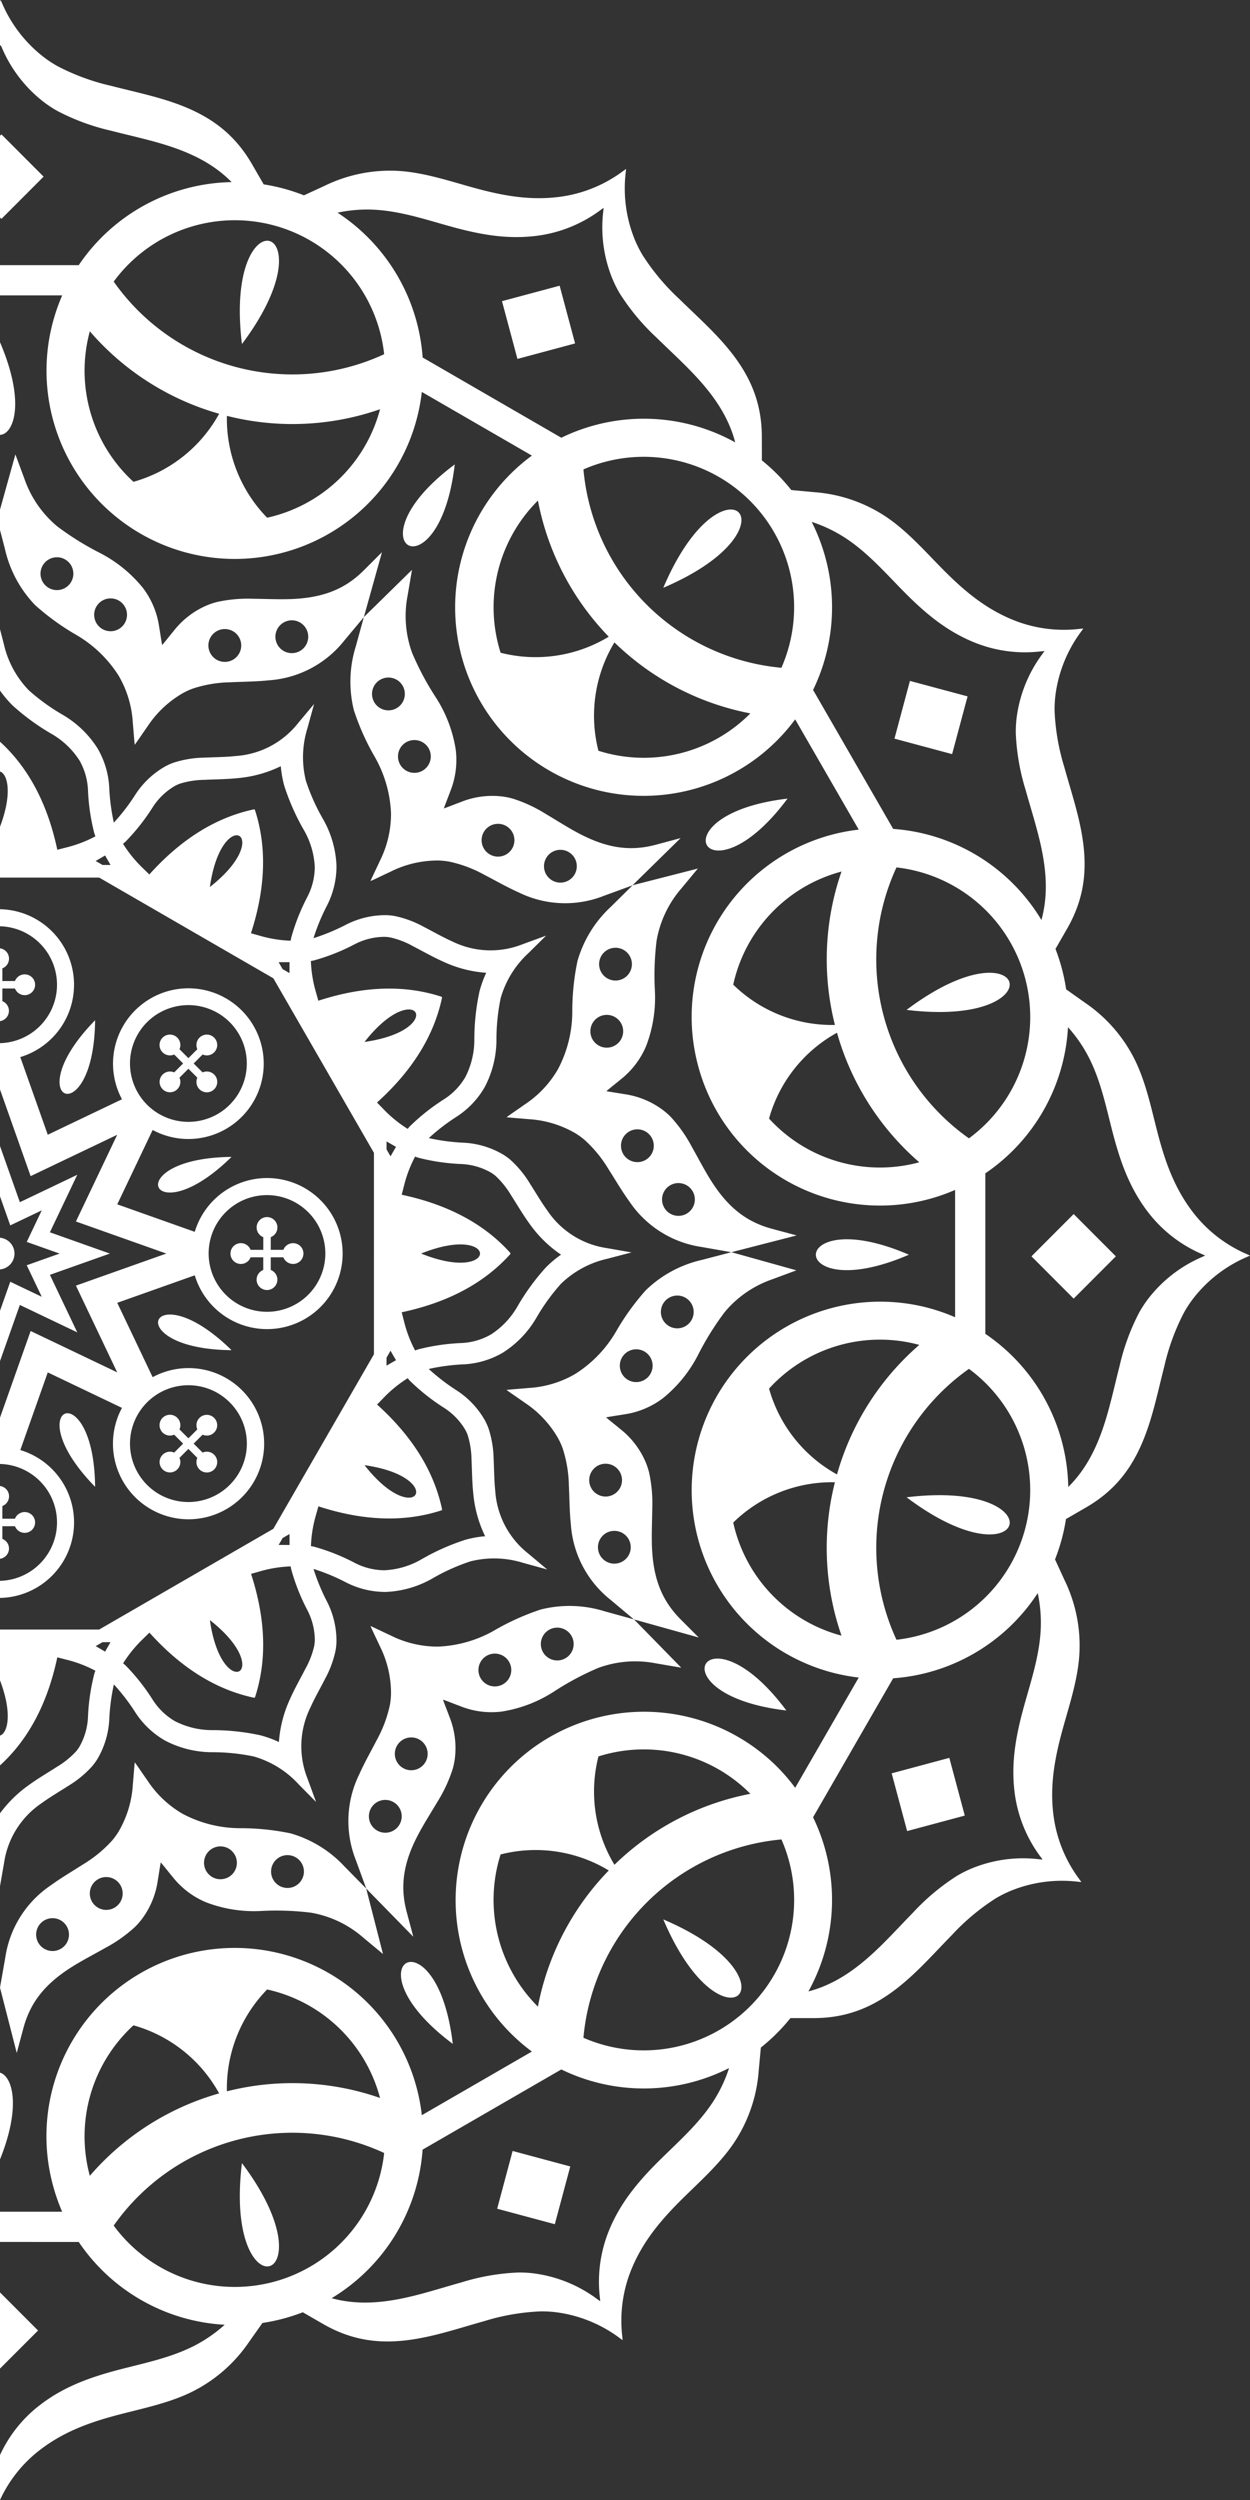 <svg xmlns="http://www.w3.org/2000/svg" xmlns:xlink="http://www.w3.org/1999/xlink" width="207" height="414" viewBox="0 0 207 414"><rect x="0" y="0" width="207" height="414" fill="#333333" stroke="none"/><defs><clipPath id="a"><rect width="414" height="207" transform="translate(0.5 414.5) rotate(-90)" fill="#fff"/></clipPath></defs><g transform="translate(-0.5 -0.5)" clip-path="url(#a)"><path d="M121.623,207.862l10.759,3.006-4.041,1.5a17.763,17.763,0,0,0-7.84,5.424,47.2,47.2,0,0,0-4.375,7.028,22.257,22.257,0,0,1-5.851,7.228,13.854,13.854,0,0,1-6.432,2.674c-1.015.178-2,.308-2.983.491.759.65,1.549,1.256,2.339,1.919a13.867,13.867,0,0,1,4.236,5.537,11.772,11.772,0,0,1,.547,1.65,23.79,23.79,0,0,1,.531,6.022c-.019,2.1-.128,4.2-.05,6.28.2,5.182,1.574,8.858,4.755,12.052l2.995,3-10.738-3-3.862-3.237A17.489,17.489,0,0,1,95.031,252.9c-.223-2.124-.221-4.252-.326-6.382a21.056,21.056,0,0,0-1.022-6.154,11.828,11.828,0,0,0-.775-1.711,17.4,17.4,0,0,0-5.544-5.889c-1.011-.72-2.02-1.385-2.993-2.094,1.2-.126,2.4-.2,3.637-.317a17.318,17.318,0,0,0,7.741-2.322,20.457,20.457,0,0,0,6.745-6.988,40.819,40.819,0,0,1,4.947-6.874,19.543,19.543,0,0,1,9.3-5.03l4.874-1.274ZM.5.717V8.156l.1-.217c.078.17.154.339.232.509a22.429,22.429,0,0,0,6.825,8.876,18.962,18.962,0,0,0,2.376,1.569,36.82,36.82,0,0,0,8.847,3.252c2.977.77,6,1.413,8.934,2.322,4.446,1.376,8.1,3.206,11.045,6.189A31.229,31.229,0,0,0,13.535,44.414H.5v5H10.8A31.706,31.706,0,0,0,9.269,53.8,31.175,31.175,0,1,0,69.487,69.969a31.67,31.67,0,0,0,.866-4.563L88.582,75.949a31.208,31.208,0,1,0,43.6,43.677l10.525,18.26A31.213,31.213,0,0,0,116.109,177a31.167,31.167,0,0,0,38.177,22.082,31.491,31.491,0,0,0,4.379-1.531v21.084a31.62,31.62,0,0,0-4.379-1.53A31.223,31.223,0,1,0,142.707,278.3l-10.525,18.26a31.525,31.525,0,0,0-3.029-3.517,31.2,31.2,0,1,0-40.571,47.194L70.353,350.776a31.179,31.179,0,1,0-61.087,11.6,31.625,31.625,0,0,0,1.528,4.386H.5v5.005H13.537a31.238,31.238,0,0,0,24.17,13.714,23.442,23.442,0,0,1-6,3.946c-3.622,1.663-7.617,2.48-11.454,3.482-4.857,1.27-9.246,2.831-13.246,5.948A22.01,22.01,0,0,0,.5,407.061V414.5a22.017,22.017,0,0,1,6.508-8.208c4-3.115,8.389-4.678,13.246-5.946,3.839-1,7.832-1.819,11.454-3.482a24.7,24.7,0,0,0,10.069-8.591l2.183-3.091a31.369,31.369,0,0,0,6.681-1.77l3.342,1.928c5.811,3.354,11.341,3.483,17.8,2.007,3-.685,5.935-1.639,8.9-2.465a36.589,36.589,0,0,1,9.286-1.616,18.736,18.736,0,0,1,2.84.17,22.4,22.4,0,0,1,10.342,4.269c.152.109.3.216.456.324-.02-.185-.035-.371-.052-.556a22.482,22.482,0,0,1,1.48-11.106c1.909-4.7,4.93-8.254,8.5-11.785,2.823-2.789,5.874-5.5,8.181-8.752a24.743,24.743,0,0,0,4.431-12.484l.35-3.769a31.167,31.167,0,0,0,4.9-4.881l3.856,0c6.708-.006,11.56-2.665,16.421-7.18,2.254-2.1,4.32-4.391,6.475-6.591a36.747,36.747,0,0,1,7.235-6.05,19.094,19.094,0,0,1,2.546-1.276,22.37,22.37,0,0,1,11.086-1.483c.187.016.371.033.556.053-.109-.153-.215-.305-.324-.457a22.483,22.483,0,0,1-4.261-10.36c-.693-5.028.149-9.617,1.482-14.465,1.052-3.83,2.343-7.7,2.717-11.678a24.757,24.757,0,0,0-2.394-13.03l-1.58-3.439a32.085,32.085,0,0,0,1.118-3.389,31.721,31.721,0,0,0,.694-3.291l3.338-1.935c5.805-3.365,8.682-8.1,10.637-14.441.907-2.945,1.552-5.967,2.318-8.951a36.836,36.836,0,0,1,3.246-8.863,19.252,19.252,0,0,1,1.567-2.378,22.374,22.374,0,0,1,8.86-6.837c.17-.078.339-.154.508-.233-.169-.076-.338-.154-.508-.232a22.414,22.414,0,0,1-8.86-6.837c-3.11-4.006-4.67-8.4-5.937-13.269-1-3.845-1.817-7.845-3.477-11.473a24.706,24.706,0,0,0-8.578-10.087l-3.086-2.189a31.283,31.283,0,0,0-1.766-6.693l1.925-3.348c3.348-5.824,3.476-11.36,2-17.836-.684-3-1.636-5.944-2.459-8.913a36.765,36.765,0,0,1-1.612-9.3,18.882,18.882,0,0,1,.169-2.843,22.456,22.456,0,0,1,4.262-10.361c.106-.152.215-.3.323-.456-.184.019-.371.037-.555.052a22.372,22.372,0,0,1-11.087-1.483c-4.694-1.913-8.24-4.939-11.764-8.517-2.784-2.828-5.488-5.885-8.736-8.2A24.65,24.65,0,0,0,135.3,82l-3.763-.35a31.472,31.472,0,0,0-4.871-4.913l-.005-3.863c-.006-6.719-2.66-11.58-7.167-16.449-2.092-2.259-4.384-4.328-6.58-6.487a36.835,36.835,0,0,1-6.039-7.248,19.12,19.12,0,0,1-1.274-2.55,22.48,22.48,0,0,1-1.48-11.106c.017-.185.035-.372.052-.556l-.456.324a22.394,22.394,0,0,1-10.342,4.269c-5.019.694-9.6-.15-14.439-1.485-3.824-1.054-7.691-2.348-11.658-2.722a24.647,24.647,0,0,0-13.009,2.4l-3.433,1.583a31.289,31.289,0,0,0-6.671-1.815l-1.931-3.341c-3.359-5.815-8.083-8.7-14.418-10.656-2.94-.909-5.957-1.552-8.934-2.322a36.732,36.732,0,0,1-8.847-3.252,18.719,18.719,0,0,1-2.376-1.57A22.429,22.429,0,0,1,.832,1.011C.754.841.675.672.6.5L.5.72Zm0,22.269.234-.235,6.988,7-6.988,7L.5,36.516Zm0,34.181C4.844,67.341,2.691,72.456.5,72.513ZM.5,84.9l2.548-9.15,1.5,4.048a17.811,17.811,0,0,0,5.412,7.854,47.373,47.373,0,0,0,7.016,4.382,22.238,22.238,0,0,1,7.215,5.858,13.9,13.9,0,0,1,2.669,6.443c.178,1.018.306,2.007.491,2.991.649-.76,1.254-1.552,1.916-2.345a13.853,13.853,0,0,1,5.527-4.243,11.252,11.252,0,0,1,1.647-.548,23.587,23.587,0,0,1,6.011-.533c2.092.02,4.19.126,6.271.048,5.173-.2,8.843-1.576,12.031-4.763l3-3L60.753,102.7l-3.233,3.87A17.437,17.437,0,0,1,45,113.161c-2.118.224-4.245.222-6.369.324a20.953,20.953,0,0,0-6.143,1.024,11.443,11.443,0,0,0-1.708.776,17.375,17.375,0,0,0-5.879,5.554c-.72,1.013-1.384,2.024-2.092,3-.126-1.2-.2-2.4-.315-3.644a17.425,17.425,0,0,0-2.318-7.754,20.455,20.455,0,0,0-6.975-6.758,40.786,40.786,0,0,1-6.862-4.956,19.588,19.588,0,0,1-5.021-9.32L.5,88.264V84.9Zm0,19.793v10.16a18.343,18.343,0,0,0,2.077,2.461,37.506,37.506,0,0,0,6.443,4.706,13.5,13.5,0,0,1,4.64,4.407,10.851,10.851,0,0,1,1.408,4.871,34.35,34.35,0,0,0,1.05,7.189c.048.155.108.326.184.511a20.912,20.912,0,0,1-4.88,1.857l-1.432.367C8.347,133.48,5.144,127.563.5,123.326v4.941c1.178.346,2.168,3.4,0,9.148v8.414H16.927l28.844,16.682,16.653,28.9V224.77L45.771,253.665,16.927,270.349H.5v8.41c2.172,5.759,1.18,8.809,0,9.152v4.943c4.644-4.236,7.847-10.154,9.49-17.9l1.43.368a20.742,20.742,0,0,1,4.88,1.856c-.074.185-.137.357-.182.511a34.331,34.331,0,0,0-1.05,7.189,10.852,10.852,0,0,1-1.408,4.871,5.845,5.845,0,0,1-.551.768,14.123,14.123,0,0,1-3.168,2.561c-1.58,1.019-3.192,1.954-4.715,3.065A20.812,20.812,0,0,0,.5,300.791v12.065l.677-3.874A14.4,14.4,0,0,1,7.4,299.1c1.421-1.035,2.94-1.911,4.414-2.863a17.322,17.322,0,0,0,3.965-3.269,9.881,9.881,0,0,0,.9-1.259,14.351,14.351,0,0,0,1.912-6.393,33.932,33.932,0,0,1,.766-5.874,33.617,33.617,0,0,1,3.6,4.7,14.332,14.332,0,0,0,4.846,4.578,16.825,16.825,0,0,0,7.76,1.946,33.561,33.561,0,0,1,6.94.7,16.076,16.076,0,0,1,7.419,4.581l2.917,2.96-1.426-3.906a14.433,14.433,0,0,1,.462-11.674c.714-1.608,1.593-3.126,2.394-4.691a17.381,17.381,0,0,0,1.8-4.817,9.67,9.67,0,0,0,.152-1.541,14.34,14.34,0,0,0-1.536-6.493,33.607,33.607,0,0,1-2.268-5.472,33.33,33.33,0,0,1,5.46,2.272,14.293,14.293,0,0,0,6.482,1.539,16.85,16.85,0,0,0,7.693-2.2,33.408,33.408,0,0,1,6.36-2.865,16.07,16.07,0,0,1,8.713.25l4,1.1-3.186-2.67a14.4,14.4,0,0,1-5.425-10.341c-.185-1.749-.182-3.506-.267-5.26a17.405,17.405,0,0,0-.842-5.074,9.8,9.8,0,0,0-.638-1.411,14.329,14.329,0,0,0-4.572-4.854,33.725,33.725,0,0,1-4.694-3.6,33.464,33.464,0,0,1,5.863-.767,14.3,14.3,0,0,0,6.382-1.915,16.864,16.864,0,0,0,5.562-5.761A33.692,33.692,0,0,1,93.39,213.1a16.128,16.128,0,0,1,7.669-4.148l4.019-1.05-4.09-.717a14.374,14.374,0,0,1-9.861-6.237c-1.033-1.424-1.907-2.946-2.858-4.424a17.29,17.29,0,0,0-3.262-3.971,9.6,9.6,0,0,0-1.256-.9,14.271,14.271,0,0,0-6.382-1.915,33.588,33.588,0,0,1-5.863-.768,33.73,33.73,0,0,1,4.694-3.6,14.34,14.34,0,0,0,4.572-4.854,16.876,16.876,0,0,0,1.94-7.774,33.806,33.806,0,0,1,.7-6.949,16.122,16.122,0,0,1,4.572-7.433l2.956-2.921-3.9,1.428A14.363,14.363,0,0,1,75.39,156.4c-1.606-.715-3.12-1.6-4.683-2.4a17.279,17.279,0,0,0-4.807-1.8,9.445,9.445,0,0,0-1.538-.15,14.277,14.277,0,0,0-6.484,1.539,33.852,33.852,0,0,1-5.46,2.271,33.539,33.539,0,0,1,2.268-5.469,14.36,14.36,0,0,0,1.536-6.495,16.919,16.919,0,0,0-2.2-7.707,33.619,33.619,0,0,1-2.86-6.371,16.139,16.139,0,0,1,.25-8.726l1.1-4.011-2.665,3.189A14.38,14.38,0,0,1,39.523,125.7c-1.747.185-3.5.183-5.251.267a17.27,17.27,0,0,0-5.065.846,9.771,9.771,0,0,0-1.408.639,14.3,14.3,0,0,0-4.846,4.58,33.677,33.677,0,0,1-3.6,4.7,33.675,33.675,0,0,1-.766-5.873,14.35,14.35,0,0,0-1.912-6.393,16.855,16.855,0,0,0-5.751-5.572,33.667,33.667,0,0,1-5.657-4.085,16.149,16.149,0,0,1-4.14-7.682L.5,104.7Zm0,46.374a12.5,12.5,0,0,1,12.259,12.506,12.508,12.508,0,0,1-8.9,11.982L8.41,188.413,20.7,182.539a12.477,12.477,0,1,1,5.078,5.087l-5.861,12.312,12.836,4.554a12.508,12.508,0,1,1,0,7.2l-12.836,4.554,5.861,12.313a12.518,12.518,0,1,1-5.078,5.086L8.41,227.77,3.863,240.628a12.51,12.51,0,0,1,8.9,11.982A12.5,12.5,0,0,1,.5,265.116v-2.828a9.681,9.681,0,0,0,0-19.356v-7.665l5.074-14.353,14.335,6.849L13.073,213.4l14.971-5.311L13.073,202.78l6.836-14.361-14.335,6.85L.5,180.913v-7.665a9.681,9.681,0,0,0,0-19.356v-2.826Zm0,6.478a1.722,1.722,0,0,1,.391,3.313v2.1H2.982a1.723,1.723,0,1,1,0,1.237H.89v2.1A1.722,1.722,0,0,1,.5,169.6V157.544Zm0,32.74,3.288,9.3,9.507-4.541-4.533,9.524,9.928,3.523-9.928,3.522,4.533,9.526L3.787,216.6.5,225.9v-8.33l1.7-4.813,5.215,2.491-2.487-5.223,5.447-1.933-5.447-1.932,2.487-5.224L2.2,203.425.5,198.612v-8.328Zm0,15.185a2.634,2.634,0,0,1,0,5.247Zm0,41.113A1.722,1.722,0,0,1,.888,249.9v2.1H2.98a1.723,1.723,0,1,1,0,1.237H.89v2.1a1.725,1.725,0,0,1,1.1,1.607A1.721,1.721,0,0,1,.5,258.638V246.582Zm0,97.147c1.975.584,3.607,5.376,0,14.373Zm0,36.392,6.3,6.313L.5,392.74V380.121ZM177.356,170.6a23.512,23.512,0,0,1,3.938,6.011c1.66,3.628,2.476,7.63,3.477,11.473,1.267,4.865,2.825,9.261,5.937,13.269a22.383,22.383,0,0,0,8.86,6.837c.169.078.339.156.508.232-.169.079-.339.155-.508.233a22.419,22.419,0,0,0-8.86,6.837,19.4,19.4,0,0,0-1.567,2.378,36.829,36.829,0,0,0-3.244,8.863c-.768,2.984-1.411,6.006-2.318,8.951-1.373,4.457-3.2,8.115-6.178,11.065a31.307,31.307,0,0,0-13.732-25.366V194.806a31.319,31.319,0,0,0,13.691-24.212ZM121.234,342.97a23.476,23.476,0,0,1-3.227,6.422c-2.306,3.254-5.358,5.962-8.181,8.751-3.572,3.531-6.592,7.083-8.5,11.785a22.479,22.479,0,0,0-1.48,11.106c.017.185.035.372.052.556-.152-.108-.3-.217-.456-.324A22.4,22.4,0,0,0,89.1,377a18.868,18.868,0,0,0-2.841-.17,36.6,36.6,0,0,0-9.286,1.616c-2.962.824-5.9,1.778-8.9,2.463-4.537,1.036-8.617,1.282-12.656.173a31.308,31.308,0,0,0,15.064-24.6L93.455,343.2a31.193,31.193,0,0,0,27.777-.228Zm13.91-41.531,13.263-23.014a31.243,31.243,0,0,0,23.942-14.111,23.508,23.508,0,0,1,.411,7.176c-.374,3.974-1.663,7.848-2.717,11.678-1.333,4.847-2.175,9.436-1.482,14.465a22.461,22.461,0,0,0,4.261,10.36c.107.152.215.3.324.454l-.556-.052A22.348,22.348,0,0,0,161.5,309.88a19.063,19.063,0,0,0-2.544,1.274,36.8,36.8,0,0,0-7.235,6.05c-2.152,2.2-4.218,4.493-6.475,6.588-3.413,3.172-6.823,5.426-10.874,6.489a31.341,31.341,0,0,0,.768-28.846Zm-24.8,16.915C133.651,328.308,120.279,341.7,110.343,318.354ZM89.578,332.8l-.052-.052a24.955,24.955,0,0,1-6.13-25.151,23.356,23.356,0,0,1,17.916,2.654,44.278,44.278,0,0,0-11.735,22.547Zm12.675-23.49a23.457,23.457,0,0,1-2.65-17.947,24.848,24.848,0,0,1,25.108,6.141l.052.052A44.163,44.163,0,0,0,102.253,309.306Zm27.653-4.2a24.91,24.91,0,0,1-32.79,32.844,36.222,36.222,0,0,1,32.79-32.842ZM40.565,358.711C55.784,379.006,37.516,383.91,40.565,358.711Zm-25.192,2.106-.02-.072A24.944,24.944,0,0,1,22.6,335.894a23.4,23.4,0,0,1,14.19,11.272,44.165,44.165,0,0,0-21.416,13.649Zm22.7-13.993a23.45,23.45,0,0,1,6.664-16.869,24.891,24.891,0,0,1,18.678,17.893l.02.074a44.112,44.112,0,0,0-25.359-1.1Zm26.045,10.213a24.878,24.878,0,0,1-44.79,12.019,36.154,36.154,0,0,1,44.79-12.021ZM56.4,35.718a23.308,23.308,0,0,1,7.163-.409c3.967.374,7.834,1.667,11.657,2.719,4.839,1.335,9.42,2.18,14.439,1.485A22.4,22.4,0,0,0,100,35.246l.455-.324c-.017.185-.037.372-.052.556a22.48,22.48,0,0,0,1.48,11.106,18.876,18.876,0,0,0,1.274,2.55,36.833,36.833,0,0,0,6.039,7.248c2.194,2.156,4.486,4.226,6.58,6.487,3.166,3.42,5.414,6.832,6.477,10.891a31.2,31.2,0,0,0-28.8-.77L70.49,59.7A31.32,31.32,0,0,0,56.4,35.72ZM40.565,57.476C37.516,32.277,55.784,37.181,40.565,57.476Zm22.868,10.8-.017.07A24.9,24.9,0,0,1,44.738,86.234a23.458,23.458,0,0,1-6.664-16.871,44.089,44.089,0,0,0,25.359-1.093Zm-26.646.748A23.392,23.392,0,0,1,22.6,80.29a24.953,24.953,0,0,1-7.246-24.851l.022-.074A44.16,44.16,0,0,0,36.789,69.017ZM19.329,47.131A24.877,24.877,0,0,1,64.117,59.157,36.157,36.157,0,0,1,19.329,47.131ZM134.916,86.925a23.423,23.423,0,0,1,6.411,3.235c3.248,2.311,5.952,5.367,8.738,8.2,3.524,3.58,7.07,6.606,11.764,8.519a22.35,22.35,0,0,0,11.087,1.483l.555-.052c-.108.152-.217.3-.323.454a22.472,22.472,0,0,0-4.262,10.361,18.923,18.923,0,0,0-.169,2.845,36.854,36.854,0,0,0,1.612,9.3c.825,2.967,1.775,5.908,2.461,8.913,1.035,4.545,1.278,8.63.174,12.675a31.244,31.244,0,0,0-24.554-15.091l-13.264-23.012a31.361,31.361,0,0,0-.228-27.825Zm-24.573,10.91C120.279,74.486,133.651,87.882,110.343,97.836Zm14.417,20.8-.049.052A24.85,24.85,0,0,1,99.6,124.828a23.468,23.468,0,0,1,2.65-17.947A44.147,44.147,0,0,0,124.76,118.637Zm-23.449-12.7A23.349,23.349,0,0,1,83.4,108.594a24.955,24.955,0,0,1,6.128-25.151l.054-.052A44.281,44.281,0,0,0,101.311,105.94Zm-4.195-27.7A24.91,24.91,0,0,1,129.9,111.085,36.222,36.222,0,0,1,97.118,78.238Zm53.514,89.5C170.889,152.494,175.782,170.792,150.63,167.737Zm2.1,25.239-.069.019a24.847,24.847,0,0,1-24.808-7.258,23.422,23.422,0,0,1,11.254-14.215,44.271,44.271,0,0,0,13.625,21.454Zm-13.968-22.743a23.367,23.367,0,0,1-16.84-6.674,24.892,24.892,0,0,1,17.862-18.71l.074-.02a44.313,44.313,0,0,0-1.094,25.4Zm10.195-26.088a24.943,24.943,0,0,1,12,44.868,36.291,36.291,0,0,1-12-44.868Zm1.673,104.309C175.787,245.4,170.891,263.7,150.632,248.454Zm-10.777,22.908a44.314,44.314,0,0,1-1.091-25.4,23.371,23.371,0,0,0-16.84,6.674,24.9,24.9,0,0,0,17.862,18.712l.071.018Zm-.746-26.691a44.261,44.261,0,0,1,13.628-21.453l-.072-.022a24.848,24.848,0,0,0-24.808,7.259,23.424,23.424,0,0,0,11.254,14.216Zm21.85-17.488a24.943,24.943,0,0,1-12,44.866,36.294,36.294,0,0,1,12-44.866Zm-117.278-68.3v0Zm20.832,62.257v.006h0v0Zm-20.83,36.144v0Zm-4.843-33.2C25.414,210.914,20.045,223.9,38.84,224.09ZM16.25,246.719C16.057,227.892,3.1,233.27,16.25,246.719Zm0-77.264C3.1,182.9,16.057,188.282,16.25,169.455Zm22.59,22.629C20.045,192.278,25.414,205.262,38.84,192.084Zm-2.875,51.755a1.719,1.719,0,0,1-2.786-1.915l-1.48-1.483-1.48,1.483a1.718,1.718,0,1,1-.874-.876l1.48-1.483-1.48-1.482a1.723,1.723,0,1,1,.874-.876l1.48,1.482,1.48-1.482a1.716,1.716,0,1,1,.872.876l-1.48,1.482,1.48,1.483a1.721,1.721,0,0,1,1.914,2.791Zm2.567,2.572a9.672,9.672,0,1,1,0-13.691A9.653,9.653,0,0,1,38.532,246.411Zm-2.567-74.076a1.721,1.721,0,0,1-1.914,2.791l-1.48,1.483,1.48,1.482a1.723,1.723,0,1,1-.872.874l-1.48-1.482-1.48,1.482a1.718,1.718,0,1,1-.874-.874l1.48-1.482-1.48-1.483a1.723,1.723,0,1,1,.874-.876l1.48,1.483,1.48-1.483a1.719,1.719,0,0,1,2.786-1.915Zm2.567-2.572a9.672,9.672,0,1,1-13.667,0A9.694,9.694,0,0,1,38.532,169.763Zm12.215,38.325a1.718,1.718,0,0,1-3.322.62H45.333v2.1a1.719,1.719,0,1,1-1.237,0v-2.1H42a1.724,1.724,0,1,1,0-1.237H44.1v-2.1a1.719,1.719,0,1,1,1.237,0v2.1h2.092a1.718,1.718,0,0,1,3.322.617Zm3.63,0a9.663,9.663,0,1,1-9.663-9.68A9.673,9.673,0,0,1,54.377,208.088Zm13.641,20.641c.124.158.239.3.349.415a34.335,34.335,0,0,0,5.69,4.506,10.851,10.851,0,0,1,3.509,3.657,6.151,6.151,0,0,1,.388.863,14.2,14.2,0,0,1,.629,4.03c.091,1.88.093,3.745.291,5.621a20.4,20.4,0,0,0,1.964,7.078,18.153,18.153,0,0,0-3.24.579,37.469,37.469,0,0,0-7.289,3.236,13.491,13.491,0,0,1-6.13,1.822,10.785,10.785,0,0,1-4.915-1.215,34.2,34.2,0,0,0-6.74-2.683c-.156-.034-.336-.067-.532-.1a20.9,20.9,0,0,1,.835-5.163l.4-1.426c7.6,2.474,14.383,2.63,20.418.652l.069-.122c-1.306-6.223-4.833-12.032-10.772-17.386l1.033-1.059a20.8,20.8,0,0,1,4.045-3.306ZM48.64,259.895c.028.2.058.378.1.535a34.247,34.247,0,0,0,2.68,6.751,10.875,10.875,0,0,1,1.213,4.924,6.224,6.224,0,0,1-.093.941,14.127,14.127,0,0,1-1.467,3.807c-.859,1.674-1.788,3.289-2.552,5.015a20.422,20.422,0,0,0-1.832,7.113,18.045,18.045,0,0,0-3.095-1.122,37.63,37.63,0,0,0-7.927-.85,13.446,13.446,0,0,1-6.217-1.493A10.808,10.808,0,0,1,25.8,282a34.1,34.1,0,0,0-4.5-5.7c-.117-.111-.256-.226-.412-.35a20.878,20.878,0,0,1,3.3-4.052l1.057-1.035c5.347,5.948,11.143,9.482,17.358,10.791l.122-.07c1.977-6.043,1.819-12.841-.651-20.453l1.424-.4a20.7,20.7,0,0,1,5.154-.837ZM67.024,217.82l.367,1.435a20.867,20.867,0,0,0,1.853,4.889c.184-.074.356-.137.508-.185a34.178,34.178,0,0,1,7.176-1.052,10.814,10.814,0,0,0,4.863-1.411,13.474,13.474,0,0,0,4.4-4.647,37.6,37.6,0,0,1,4.7-6.455,18.244,18.244,0,0,1,2.517-2.123,20.308,20.308,0,0,1-5.234-5.146c-1.109-1.526-2.04-3.141-3.06-4.724a14.193,14.193,0,0,0-2.556-3.176,5.965,5.965,0,0,0-.766-.55,10.8,10.8,0,0,0-4.863-1.41,34.137,34.137,0,0,1-7.176-1.052c-.152-.048-.323-.111-.51-.185a20.859,20.859,0,0,0-1.853,4.889l-.367,1.432c7.816,1.663,13.769,4.926,18.007,9.663v.139c-4.238,4.737-10.19,8-18.007,9.663Zm-6.159,25.312C74.739,245.106,69.509,254.182,60.866,243.132Zm5.212-17.382c-.623.353-1.181.679-1.569.9v-1.322l.662-1.146c.223.389.545.95.909,1.565ZM47.3,255.2l1.144-.661c0,.45,0,1.1.007,1.811-.714-.009-1.361-.007-1.81-.007l.66-1.145ZM35.257,268.788C46.285,277.449,37.228,282.685,35.257,268.788ZM17.485,272.44h1.322c-.223.387-.549.948-.9,1.572-.614-.366-1.176-.687-1.565-.911Zm3.392-132.215c.156-.124.3-.241.414-.35a34.405,34.405,0,0,0,4.5-5.7,10.819,10.819,0,0,1,3.65-3.512,5.74,5.74,0,0,1,.859-.39,14.136,14.136,0,0,1,4.023-.63c1.877-.093,3.739-.093,5.612-.291A20.31,20.31,0,0,0,47,127.384a18.008,18.008,0,0,0,.577,3.246,37.614,37.614,0,0,0,3.231,7.3,13.528,13.528,0,0,1,1.819,6.141A10.876,10.876,0,0,1,51.413,149a34.268,34.268,0,0,0-2.678,6.752c-.037.156-.067.334-.1.532a20.788,20.788,0,0,1-5.154-.837l-1.424-.4c2.47-7.612,2.626-14.408.649-20.451l-.121-.072c-6.213,1.309-12.011,4.841-17.358,10.791l-1.057-1.037a20.827,20.827,0,0,1-3.3-4.052Zm-3.392,3.513-1.144-.661c.388-.224.948-.545,1.565-.91.349.623.675,1.184.9,1.571H17.485Zm34.5,15.9a5.406,5.406,0,0,0,.534-.1,34.088,34.088,0,0,0,6.74-2.683,10.8,10.8,0,0,1,4.915-1.215,6.178,6.178,0,0,1,.94.094,14,14,0,0,1,3.8,1.469c1.671.861,3.285,1.789,5.006,2.557a20.238,20.238,0,0,0,7.1,1.834,18.091,18.091,0,0,0-1.12,3.1,37.686,37.686,0,0,0-.849,7.943,13.53,13.53,0,0,1-1.491,6.231,10.806,10.806,0,0,1-3.509,3.656,34.43,34.43,0,0,0-5.69,4.506c-.108.118-.226.257-.349.413a20.806,20.806,0,0,1-4.045-3.306l-1.035-1.059c5.937-5.356,9.466-11.162,10.772-17.386l-.069-.124c-6.033-1.978-12.818-1.821-20.418.652l-.4-1.426a20.882,20.882,0,0,1-.835-5.163ZM35.255,147.39C37.225,133.491,46.285,138.732,35.255,147.39ZM47.3,160.983l-.662-1.145c.447,0,1.094,0,1.81-.005-.009.715-.007,1.363-.007,1.811Zm13.567,12.063C69.509,162,74.739,171.07,60.866,173.046Zm3.646,17.8v-1.324c.389.224.946.55,1.569.9-.365.615-.686,1.178-.909,1.567Zm5.729,17.24C83.241,202.851,83.241,213.329,70.24,208.09Zm35.24,60.585-4.857-1.339a19.5,19.5,0,0,0-10.566-.3,40.722,40.722,0,0,0-7.715,3.476,20.392,20.392,0,0,1-9.329,2.671,17.321,17.321,0,0,1-7.862-1.867c-1.131-.517-2.209-1.059-3.307-1.548.488,1.1,1.029,2.183,1.545,3.313a17.409,17.409,0,0,1,1.862,7.878,11.951,11.951,0,0,1-.182,1.867,20.972,20.972,0,0,1-2.187,5.841c-.972,1.9-2.038,3.739-2.9,5.689a17.5,17.5,0,0,0-.562,14.159l1.729,4.739-3.537-3.592a19.524,19.524,0,0,0-9-5.554,40.524,40.524,0,0,0-8.415-.854,20.394,20.394,0,0,1-9.411-2.357,17.352,17.352,0,0,1-5.879-5.556c-.72-1.013-1.384-2.024-2.092-3-.126,1.2-.2,2.4-.315,3.644a17.423,17.423,0,0,1-2.318,7.754,11.8,11.8,0,0,1-1.091,1.526,21,21,0,0,1-4.809,3.963c-1.788,1.154-3.63,2.217-5.354,3.474a17.475,17.475,0,0,0-7.554,11.98L.5,329.651l2.773,10.815,1.1-4.1c1.17-4.359,3.659-7.391,8.042-10.152,1.762-1.109,3.633-2.067,5.453-3.1a23.719,23.719,0,0,0,4.941-3.471,11.749,11.749,0,0,0,1.152-1.3,13.9,13.9,0,0,0,2.669-6.443c.178-1.018.306-2.007.49-2.989.651.76,1.256,1.55,1.918,2.343a13.853,13.853,0,0,0,5.527,4.243,22.162,22.162,0,0,0,9.173,1.461,47.3,47.3,0,0,1,8.264.283,17.767,17.767,0,0,1,8.608,4.089l3.314,2.756-2.78-10.836,7.8,7.975-1.092-4.1c-1.161-4.36-.521-8.234,1.9-12.819.972-1.843,2.114-3.611,3.177-5.415a23.767,23.767,0,0,0,2.545-5.482,11.934,11.934,0,0,0,.349-1.7,13.908,13.908,0,0,0-.9-6.917c-.354-.97-.736-1.892-1.068-2.835.942.332,1.862.715,2.83,1.069a13.836,13.836,0,0,0,6.905.907,22.226,22.226,0,0,0,8.674-3.33,47.526,47.526,0,0,1,7.3-3.894,17.746,17.746,0,0,1,9.5-.769l4.247.728-7.817-7.993ZM66.226,303.206a2.718,2.718,0,1,1,0-3.847A2.715,2.715,0,0,1,66.226,303.206ZM94.7,274.679a2.718,2.718,0,1,0-3.839,0A2.724,2.724,0,0,0,94.7,274.679Zm-10.332,4.3a2.718,2.718,0,1,1,0-3.847,2.712,2.712,0,0,1,0,3.847ZM70.522,292.859a2.718,2.718,0,1,1,0-3.848A2.715,2.715,0,0,1,70.522,292.859ZM9.913,323.495a2.72,2.72,0,1,1,1.918-3.331,2.715,2.715,0,0,1-1.918,3.331Zm38.9-10.441a2.719,2.719,0,1,1,1.923-3.331,2.713,2.713,0,0,1-1.923,3.331Zm-11.1-1.446a2.72,2.72,0,1,1,1.92-3.332A2.715,2.715,0,0,1,37.718,311.608ZM18.8,316.686a2.72,2.72,0,1,1,1.92-3.332A2.715,2.715,0,0,1,18.8,316.686ZM49.525,103.314a2.719,2.719,0,1,1-3.325,1.921,2.722,2.722,0,0,1,3.325-1.921Zm-38.9-10.441A2.72,2.72,0,1,1,7.3,94.8,2.722,2.722,0,0,1,10.625,92.873Zm8.886,6.811a2.72,2.72,0,1,1-3.325,1.924,2.722,2.722,0,0,1,3.325-1.924Zm18.918,5.078a2.72,2.72,0,1,1-3.327,1.922,2.72,2.72,0,0,1,3.327-1.922ZM60.749,102.7l-1.335,4.865a19.586,19.586,0,0,0-.3,10.585,40.675,40.675,0,0,0,3.47,7.728,20.506,20.506,0,0,1,2.669,9.345A17.442,17.442,0,0,1,63.39,143.1c-.516,1.133-1.057,2.213-1.545,3.313,1.1-.489,2.177-1.03,3.307-1.548A17.354,17.354,0,0,1,73.014,143a11.673,11.673,0,0,1,1.866.183,20.954,20.954,0,0,1,5.831,2.189c1.892.973,3.732,2.043,5.679,2.908a17.413,17.413,0,0,0,14.133.561l4.731-1.733-3.585,3.546a19.577,19.577,0,0,0-5.544,9.015,40.742,40.742,0,0,0-.853,8.43,20.489,20.489,0,0,1-2.354,9.43,17.376,17.376,0,0,1-5.544,5.887c-1.011.722-2.02,1.387-2.993,2.1,1.2.126,2.4.2,3.637.316a17.342,17.342,0,0,1,7.74,2.321,11.6,11.6,0,0,1,1.523,1.094,21.007,21.007,0,0,1,3.956,4.817c1.153,1.793,2.214,3.637,3.466,5.365a17.445,17.445,0,0,0,11.959,7.567l4.961.87,10.8-2.779-4.093-1.1c-4.351-1.174-7.378-3.667-10.134-8.056-1.109-1.765-2.064-3.637-3.1-5.463a23.8,23.8,0,0,0-3.465-4.95,11.625,11.625,0,0,0-1.3-1.154,13.863,13.863,0,0,0-6.432-2.674c-1.016-.178-2-.308-2.984-.491.76-.652,1.55-1.259,2.34-1.919a13.881,13.881,0,0,0,4.235-5.537,22.318,22.318,0,0,0,1.459-9.189,47.455,47.455,0,0,1,.282-8.278,17.842,17.842,0,0,1,4.082-8.624l2.751-3.319L105.25,147.1l7.962-7.812-4.1,1.1c-4.353,1.163-8.22.522-12.8-1.9-1.84-.974-3.6-2.117-5.406-3.182a23.7,23.7,0,0,0-5.473-2.548,11.587,11.587,0,0,0-1.7-.352,13.848,13.848,0,0,0-6.905.906c-.968.355-1.888.737-2.83,1.07.332-.946.714-1.865,1.068-2.835a13.906,13.906,0,0,0,.9-6.917,22.247,22.247,0,0,0-3.325-8.687,47.26,47.26,0,0,1-3.887-7.308A17.841,17.841,0,0,1,68,99.12l.727-4.254-7.979,7.83Zm34.473,39.323a2.717,2.717,0,1,1-3.841,0A2.724,2.724,0,0,1,95.222,142.021ZM66.744,113.494a2.718,2.718,0,1,1-3.841,0A2.722,2.722,0,0,1,66.744,113.494Zm4.3,10.349a2.718,2.718,0,1,1-3.841,0A2.724,2.724,0,0,1,71.041,123.843ZM84.89,137.717a2.717,2.717,0,1,1-3.839,0,2.72,2.72,0,0,1,3.839,0Zm30.585,60.715a2.716,2.716,0,1,1-3.327-1.924A2.72,2.72,0,0,1,115.475,198.432Zm-10.423-38.968a2.716,2.716,0,1,1-3.326-1.924A2.721,2.721,0,0,1,105.052,159.464Zm-1.445,11.115a2.716,2.716,0,1,1-3.327-1.924A2.72,2.72,0,0,1,103.607,170.579Zm5.069,18.951a2.717,2.717,0,1,1-3.327-1.922A2.72,2.72,0,0,1,108.676,189.53Zm-3.817,67.9a2.716,2.716,0,1,0-3.324,1.921,2.722,2.722,0,0,0,3.324-1.921Zm10.423-38.971a2.716,2.716,0,1,0-3.327,1.924A2.72,2.72,0,0,0,115.282,218.459Zm-6.8,8.9a2.716,2.716,0,1,0-3.327,1.924,2.721,2.721,0,0,0,3.327-1.924Zm-5.069,18.954a2.717,2.717,0,1,0-3.327,1.922A2.721,2.721,0,0,0,103.414,246.315ZM157.708,291.6l2.559,9.562-9.546,2.563-2.559-9.56,9.546-2.563Zm-26.984-7.837C117.35,265.8,108.511,281.138,130.724,283.759ZM94.936,359.265l-2.559,9.563-9.546-2.563L85.39,356.7Zm-19.457-20.3C72.862,316.712,57.55,325.566,75.479,338.964ZM83.63,50.374l9.546-2.561,2.558,9.561-9.546,2.563ZM75.807,77.406C57.878,90.8,73.189,99.657,75.807,77.406Zm75.376,35.853,9.546,2.561-2.559,9.562-9.546-2.563Zm-20.268,19.49C108.7,135.371,117.541,150.71,130.915,132.749Zm47.383,68.8,6.987,7-6.987,7-6.988-7Zm-27.282,6.73C130.47,199.425,130.47,217.138,151.016,208.281Z" fill="#fff" fill-rule="evenodd"/></g></svg>